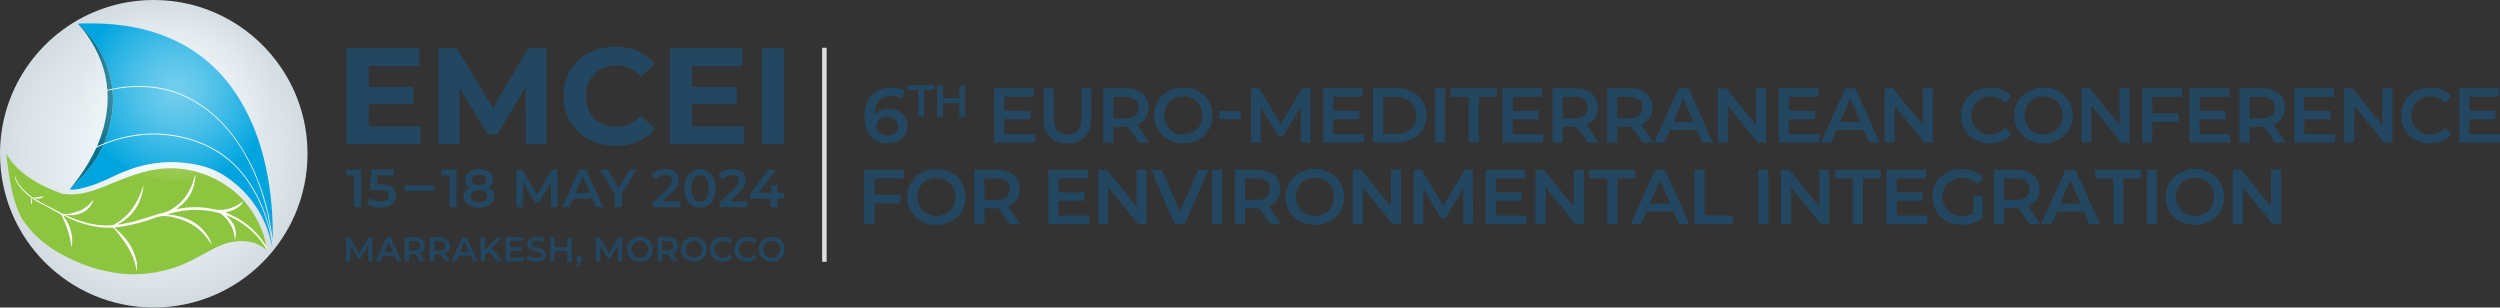<?xml version="1.0" encoding="UTF-8"?><svg id="uuid-4dd7159f-6d5b-4a1c-9253-1652b5bcee17" xmlns="http://www.w3.org/2000/svg" xmlns:xlink="http://www.w3.org/1999/xlink" viewBox="0 0 462.345 56.87"><rect x="0" y="0" width="462.345" height="56.87" fill="#333333" stroke="none"/><defs><style>.uuid-77cf813a-f018-4690-9e80-ccfaaec4aa01{fill:#00a5df;}.uuid-14b0266d-9250-4924-9cef-81d58dd5e38c{fill:#fff;}.uuid-ed0c42cd-7864-4ae2-aea4-8f19883633a3{fill:url(#uuid-fcf7a509-42e0-4db4-b2f9-aeee5d2be0c0);}.uuid-e35f6c2d-2315-40f2-b523-acf3c2ce2789{fill:#8ec540;}.uuid-4e44fa65-ff8e-4f31-b751-1b05df1dff5e{fill:#234761;}.uuid-afa52b99-e40d-452a-bcd7-ae26ef7dae72{fill:url(#uuid-64aa3b7c-156e-4c21-8e5a-8f4a8ca378b9);opacity:.56;}.uuid-6cc95099-6a93-4276-9529-8c97295ee1e3{fill:#09718b;}.uuid-6b07fec8-d857-49fd-86f5-2bbe2c522793{fill:#dcdddc;}</style><radialGradient id="uuid-fcf7a509-42e0-4db4-b2f9-aeee5d2be0c0" cx="28.435" cy="28.435" fx="28.435" fy="28.435" r="91.472" gradientUnits="userSpaceOnUse"><stop offset="0" stop-color="#f4fafd"/><stop offset=".109" stop-color="#edf4f7"/><stop offset=".256" stop-color="#dce4e9"/><stop offset=".427" stop-color="#bfcad0"/><stop offset=".612" stop-color="#98a6af"/><stop offset=".693" stop-color="#85959f"/></radialGradient><radialGradient id="uuid-64aa3b7c-156e-4c21-8e5a-8f4a8ca378b9" cx="32.645" cy="16.665" fx="32.645" fy="16.665" r="17.73" gradientUnits="userSpaceOnUse"><stop offset="0" stop-color="#fff" stop-opacity=".8"/><stop offset=".1" stop-color="#fff" stop-opacity=".765"/><stop offset=".263" stop-color="#fff" stop-opacity=".669"/><stop offset=".469" stop-color="#fff" stop-opacity=".513"/><stop offset=".71" stop-color="#fff" stop-opacity=".297"/><stop offset=".978" stop-color="#fff" stop-opacity=".024"/><stop offset="1" stop-color="#fff" stop-opacity="0"/></radialGradient></defs><path class="uuid-ed0c42cd-7864-4ae2-aea4-8f19883633a3" d="M56.87,28.43c0,15.71-12.73,28.44-28.44,28.44C12.73,56.87,0,44.14,0,28.43,0,15.95,8.05,5.34,19.24,1.52c2.88-.99,5.97-1.52,9.19-1.52,9.24,0,17.45,4.4,22.64,11.23,3.64,4.77,5.8,10.73,5.8,17.2Z"/><path class="uuid-e35f6c2d-2315-40f2-b523-acf3c2ce2789" d="M50.163,43.979c-.201-.242-.412-.477-.627-.702v-.007c.198,.191,.412,.44,.627,.709Z"/><g><path class="uuid-4e44fa65-ff8e-4f31-b751-1b05df1dff5e" d="M167.869,23.253c0,1.992-1.619,3.252-3.668,3.252-2.736,0-4.341-1.762-4.341-4.986,0-3.439,2.006-5.33,4.915-5.33,1.003,0,1.963,.215,2.636,.645l-.688,1.404c-.544-.358-1.204-.487-1.906-.487-1.891,0-3.081,1.175-3.081,3.453v.015c.602-.702,1.562-1.046,2.679-1.046,1.978,0,3.453,1.203,3.453,3.08Zm-1.805,.086c0-1.046-.788-1.705-2.006-1.705-1.204,0-2.035,.73-2.035,1.719,0,.945,.745,1.69,2.078,1.69,1.161,0,1.963-.659,1.963-1.705Z"/><path class="uuid-4e44fa65-ff8e-4f31-b751-1b05df1dff5e" d="M169.821,16.669h-1.937v-.918h4.958v.918h-1.937v4.924h-1.085v-4.924Z"/><path class="uuid-4e44fa65-ff8e-4f31-b751-1b05df1dff5e" d="M178.496,15.75v5.843h-1.085v-2.504h-3.021v2.504h-1.085v-5.843h1.085v2.412h3.021v-2.412h1.085Z"/><path class="uuid-4e44fa65-ff8e-4f31-b751-1b05df1dff5e" d="M191.389,24.801v1.562h-7.522v-10.03h7.322v1.562h-5.459v2.607h4.843v1.533h-4.843v2.766h5.66Z"/><path class="uuid-4e44fa65-ff8e-4f31-b751-1b05df1dff5e" d="M193.018,21.992v-5.66h1.863v5.588c0,2.063,.931,2.952,2.55,2.952s2.536-.888,2.536-2.952v-5.588h1.834v5.66c0,2.923-1.648,4.513-4.384,4.513-2.751,0-4.399-1.59-4.399-4.513Z"/><path class="uuid-4e44fa65-ff8e-4f31-b751-1b05df1dff5e" d="M210.608,26.362l-2.049-2.937c-.129,.014-.258,.014-.387,.014h-2.264v2.923h-1.863v-10.03h4.126c2.637,0,4.27,1.347,4.27,3.568,0,1.519-.774,2.636-2.135,3.167l2.307,3.295h-2.006Zm-2.522-8.454h-2.178v3.998h2.178c1.633,0,2.479-.745,2.479-2.006s-.846-1.992-2.479-1.992Z"/><path class="uuid-4e44fa65-ff8e-4f31-b751-1b05df1dff5e" d="M213.441,21.348c0-2.966,2.292-5.158,5.402-5.158,3.109,0,5.401,2.178,5.401,5.158,0,2.98-2.292,5.158-5.401,5.158-3.109,0-5.402-2.192-5.402-5.158Zm8.926,0c0-2.049-1.504-3.525-3.524-3.525-2.021,0-3.525,1.476-3.525,3.525s1.504,3.524,3.525,3.524c2.02,0,3.524-1.476,3.524-3.524Z"/><path class="uuid-4e44fa65-ff8e-4f31-b751-1b05df1dff5e" d="M225.514,20.545h3.94v1.49h-3.94v-1.49Z"/><path class="uuid-4e44fa65-ff8e-4f31-b751-1b05df1dff5e" d="M240.585,26.362l-.015-6.648-3.295,5.502h-.832l-3.295-5.416v6.562h-1.777v-10.03h1.533l3.983,6.648,3.912-6.648h1.533l.015,10.03h-1.763Z"/><path class="uuid-4e44fa65-ff8e-4f31-b751-1b05df1dff5e" d="M252.214,24.801v1.562h-7.522v-10.03h7.321v1.562h-5.459v2.607h4.843v1.533h-4.843v2.766h5.66Z"/><path class="uuid-4e44fa65-ff8e-4f31-b751-1b05df1dff5e" d="M253.929,16.332h4.385c3.252,0,5.473,2.006,5.473,5.015s-2.221,5.015-5.473,5.015h-4.385v-10.03Zm4.299,8.454c2.235,0,3.682-1.361,3.682-3.438s-1.446-3.439-3.682-3.439h-2.436v6.877h2.436Z"/><path class="uuid-4e44fa65-ff8e-4f31-b751-1b05df1dff5e" d="M265.401,16.332h1.863v10.03h-1.863v-10.03Z"/><path class="uuid-4e44fa65-ff8e-4f31-b751-1b05df1dff5e" d="M271.647,17.909h-3.324v-1.576h8.511v1.576h-3.324v8.454h-1.862v-8.454Z"/><path class="uuid-4e44fa65-ff8e-4f31-b751-1b05df1dff5e" d="M285.398,24.801v1.562h-7.522v-10.03h7.321v1.562h-5.458v2.607h4.843v1.533h-4.843v2.766h5.659Z"/><path class="uuid-4e44fa65-ff8e-4f31-b751-1b05df1dff5e" d="M293.675,26.362l-2.049-2.937c-.129,.014-.258,.014-.387,.014h-2.265v2.923h-1.862v-10.03h4.127c2.636,0,4.27,1.347,4.27,3.568,0,1.519-.773,2.636-2.135,3.167l2.307,3.295h-2.006Zm-2.521-8.454h-2.179v3.998h2.179c1.633,0,2.479-.745,2.479-2.006s-.846-1.992-2.479-1.992Z"/><path class="uuid-4e44fa65-ff8e-4f31-b751-1b05df1dff5e" d="M303.787,26.362l-2.049-2.937c-.129,.014-.258,.014-.387,.014h-2.265v2.923h-1.862v-10.03h4.127c2.636,0,4.27,1.347,4.27,3.568,0,1.519-.773,2.636-2.135,3.167l2.307,3.295h-2.006Zm-2.521-8.454h-2.179v3.998h2.179c1.633,0,2.479-.745,2.479-2.006s-.846-1.992-2.479-1.992Z"/><path class="uuid-4e44fa65-ff8e-4f31-b751-1b05df1dff5e" d="M313.84,24.041h-5.015l-.988,2.321h-1.92l4.513-10.03h1.834l4.528,10.03h-1.949l-1.003-2.321Zm-.616-1.461l-1.891-4.384-1.877,4.384h3.768Z"/><path class="uuid-4e44fa65-ff8e-4f31-b751-1b05df1dff5e" d="M326.617,16.332v10.03h-1.533l-5.53-6.792v6.792h-1.849v-10.03h1.533l5.53,6.792v-6.792h1.849Z"/><path class="uuid-4e44fa65-ff8e-4f31-b751-1b05df1dff5e" d="M336.469,24.801v1.562h-7.522v-10.03h7.321v1.562h-5.459v2.607h4.844v1.533h-4.844v2.766h5.66Z"/><path class="uuid-4e44fa65-ff8e-4f31-b751-1b05df1dff5e" d="M344.69,24.041h-5.015l-.988,2.321h-1.92l4.513-10.03h1.834l4.528,10.03h-1.949l-1.003-2.321Zm-.616-1.461l-1.891-4.384-1.877,4.384h3.768Z"/><path class="uuid-4e44fa65-ff8e-4f31-b751-1b05df1dff5e" d="M357.466,16.332v10.03h-1.533l-5.53-6.792v6.792h-1.849v-10.03h1.533l5.53,6.792v-6.792h1.849Z"/><path class="uuid-4e44fa65-ff8e-4f31-b751-1b05df1dff5e" d="M362.675,21.348c0-2.995,2.292-5.158,5.373-5.158,1.633,0,3.037,.587,3.969,1.676l-1.204,1.132c-.73-.788-1.633-1.175-2.679-1.175-2.078,0-3.582,1.461-3.582,3.525,0,2.063,1.504,3.524,3.582,3.524,1.046,0,1.948-.387,2.679-1.189l1.204,1.146c-.932,1.089-2.336,1.676-3.983,1.676-3.066,0-5.358-2.163-5.358-5.158Z"/><path class="uuid-4e44fa65-ff8e-4f31-b751-1b05df1dff5e" d="M372.514,21.348c0-2.966,2.292-5.158,5.401-5.158s5.401,2.178,5.401,5.158c0,2.98-2.292,5.158-5.401,5.158s-5.401-2.192-5.401-5.158Zm8.926,0c0-2.049-1.504-3.525-3.524-3.525s-3.524,1.476-3.524,3.525,1.504,3.524,3.524,3.524,3.524-1.476,3.524-3.524Z"/><path class="uuid-4e44fa65-ff8e-4f31-b751-1b05df1dff5e" d="M393.843,16.332v10.03h-1.533l-5.53-6.792v6.792h-1.849v-10.03h1.533l5.53,6.792v-6.792h1.849Z"/><path class="uuid-4e44fa65-ff8e-4f31-b751-1b05df1dff5e" d="M398.038,17.894v3.052h4.843v1.576h-4.843v3.84h-1.863v-10.03h7.321v1.562h-5.458Z"/><path class="uuid-4e44fa65-ff8e-4f31-b751-1b05df1dff5e" d="M412.461,24.801v1.562h-7.522v-10.03h7.321v1.562h-5.459v2.607h4.844v1.533h-4.844v2.766h5.66Z"/><path class="uuid-4e44fa65-ff8e-4f31-b751-1b05df1dff5e" d="M420.74,26.362l-2.049-2.937c-.129,.014-.258,.014-.387,.014h-2.265v2.923h-1.862v-10.03h4.127c2.636,0,4.27,1.347,4.27,3.568,0,1.519-.773,2.636-2.135,3.167l2.307,3.295h-2.006Zm-2.521-8.454h-2.179v3.998h2.179c1.633,0,2.479-.745,2.479-2.006s-.846-1.992-2.479-1.992Z"/><path class="uuid-4e44fa65-ff8e-4f31-b751-1b05df1dff5e" d="M431.811,24.801v1.562h-7.522v-10.03h7.321v1.562h-5.459v2.607h4.844v1.533h-4.844v2.766h5.66Z"/><path class="uuid-4e44fa65-ff8e-4f31-b751-1b05df1dff5e" d="M442.438,16.332v10.03h-1.533l-5.53-6.792v6.792h-1.849v-10.03h1.533l5.53,6.792v-6.792h1.849Z"/><path class="uuid-4e44fa65-ff8e-4f31-b751-1b05df1dff5e" d="M444.052,21.348c0-2.995,2.292-5.158,5.373-5.158,1.633,0,3.037,.587,3.969,1.676l-1.204,1.132c-.73-.788-1.633-1.175-2.679-1.175-2.078,0-3.582,1.461-3.582,3.525,0,2.063,1.504,3.524,3.582,3.524,1.046,0,1.948-.387,2.679-1.189l1.204,1.146c-.932,1.089-2.336,1.676-3.983,1.676-3.066,0-5.358-2.163-5.358-5.158Z"/><path class="uuid-4e44fa65-ff8e-4f31-b751-1b05df1dff5e" d="M462.345,24.801v1.562h-7.522v-10.03h7.321v1.562h-5.458v2.607h4.843v1.533h-4.843v2.766h5.659Z"/></g><g><path class="uuid-4e44fa65-ff8e-4f31-b751-1b05df1dff5e" d="M66.796,31.371v6.954h-1.291v-5.871h-1.47v-1.083h2.761Z"/><path class="uuid-4e44fa65-ff8e-4f31-b751-1b05df1dff5e" d="M73.231,36.189c0,1.222-.884,2.234-2.751,2.234-.983,0-1.977-.298-2.613-.804l.546-1.004c.507,.417,1.262,.686,2.046,.686,.924,0,1.47-.407,1.47-1.062,0-.666-.427-1.083-1.868-1.083h-1.679l.358-3.785h4.083v1.083h-2.99l-.149,1.609h.666c2.057,0,2.881,.894,2.881,2.126Z"/><path class="uuid-4e44fa65-ff8e-4f31-b751-1b05df1dff5e" d="M74.826,34.291h5.459v1.033h-5.459v-1.033Z"/><path class="uuid-4e44fa65-ff8e-4f31-b751-1b05df1dff5e" d="M84.417,31.371v6.954h-1.291v-5.871h-1.47v-1.083h2.761Z"/><path class="uuid-4e44fa65-ff8e-4f31-b751-1b05df1dff5e" d="M91.437,36.328c0,1.292-1.122,2.096-2.851,2.096s-2.831-.804-2.831-2.096c0-.765,.397-1.331,1.112-1.659-.556-.308-.864-.804-.864-1.46,0-1.191,1.043-1.937,2.583-1.937,1.549,0,2.603,.745,2.603,1.937,0,.656-.318,1.152-.884,1.46,.725,.328,1.132,.895,1.132,1.659Zm-1.301-.039c0-.686-.596-1.113-1.549-1.113s-1.53,.428-1.53,1.113c0,.705,.576,1.122,1.53,1.122s1.549-.417,1.549-1.122Zm-2.861-3.021c0,.597,.497,.974,1.312,.974,.824,0,1.331-.377,1.331-.974,0-.626-.537-.983-1.331-.983-.795,0-1.312,.357-1.312,.983Z"/><path class="uuid-4e44fa65-ff8e-4f31-b751-1b05df1dff5e" d="M101.892,38.325l-.01-4.609-2.285,3.814h-.576l-2.285-3.755v4.55h-1.232v-6.954h1.063l2.762,4.609,2.712-4.609h1.062l.01,6.954h-1.222Z"/><path class="uuid-4e44fa65-ff8e-4f31-b751-1b05df1dff5e" d="M109.495,36.715h-3.477l-.686,1.609h-1.331l3.129-6.954h1.271l3.139,6.954h-1.351l-.695-1.609Zm-.427-1.014l-1.312-3.039-1.301,3.039h2.613Z"/><path class="uuid-4e44fa65-ff8e-4f31-b751-1b05df1dff5e" d="M115.003,35.871v2.454h-1.292v-2.434l-2.731-4.521h1.381l2.036,3.388,2.056-3.388h1.271l-2.722,4.5Z"/><path class="uuid-4e44fa65-ff8e-4f31-b751-1b05df1dff5e" d="M125.845,37.232v1.093h-5.125v-.864l2.762-2.623c.675-.646,.794-1.053,.794-1.44,0-.636-.437-1.003-1.292-1.003-.675,0-1.242,.229-1.629,.726l-.904-.695c.536-.726,1.5-1.152,2.642-1.152,1.51,0,2.483,.765,2.483,1.996,0,.676-.188,1.292-1.152,2.195l-1.857,1.769h3.278Z"/><path class="uuid-4e44fa65-ff8e-4f31-b751-1b05df1dff5e" d="M126.557,34.848c0-2.285,1.251-3.576,2.9-3.576,1.659,0,2.911,1.291,2.911,3.576,0,2.284-1.251,3.575-2.911,3.575-1.649,0-2.9-1.291-2.9-3.575Zm4.51,0c0-1.679-.655-2.454-1.609-2.454-.943,0-1.599,.775-1.599,2.454s.656,2.453,1.599,2.453c.954,0,1.609-.774,1.609-2.453Z"/><path class="uuid-4e44fa65-ff8e-4f31-b751-1b05df1dff5e" d="M138.224,37.232v1.093h-5.125v-.864l2.762-2.623c.675-.646,.794-1.053,.794-1.44,0-.636-.437-1.003-1.292-1.003-.675,0-1.242,.229-1.629,.726l-.904-.695c.536-.726,1.5-1.152,2.642-1.152,1.51,0,2.483,.765,2.483,1.996,0,.676-.188,1.292-1.152,2.195l-1.857,1.769h3.278Z"/><path class="uuid-4e44fa65-ff8e-4f31-b751-1b05df1dff5e" d="M145.015,36.745h-1.232v1.58h-1.251v-1.58h-3.814v-.894l3.427-4.48h1.381l-3.229,4.282h2.275v-1.401h1.212v1.401h1.232v1.092Z"/></g><g><path class="uuid-4e44fa65-ff8e-4f31-b751-1b05df1dff5e" d="M77.839,23.373v3.295h-13.737V8.927h13.408v3.294h-9.327v3.853h8.237v3.193h-8.237v4.106h9.656Z"/><path class="uuid-4e44fa65-ff8e-4f31-b751-1b05df1dff5e" d="M97.254,26.668l-.025-10.645-5.221,8.77h-1.85l-5.196-8.541v10.417h-3.853V8.927h3.396l6.64,11.025,6.539-11.025h3.371l.051,17.741h-3.853Z"/><path class="uuid-4e44fa65-ff8e-4f31-b751-1b05df1dff5e" d="M104.2,17.797c0-5.348,4.106-9.175,9.631-9.175,3.066,0,5.626,1.115,7.299,3.143l-2.636,2.433c-1.191-1.369-2.687-2.078-4.46-2.078-3.32,0-5.677,2.332-5.677,5.677,0,3.345,2.357,5.677,5.677,5.677,1.774,0,3.27-.71,4.46-2.104l2.636,2.433c-1.673,2.053-4.233,3.167-7.325,3.167-5.5,0-9.606-3.827-9.606-9.174Z"/><path class="uuid-4e44fa65-ff8e-4f31-b751-1b05df1dff5e" d="M137.631,23.373v3.295h-13.737V8.927h13.408v3.294h-9.327v3.853h8.237v3.193h-8.237v4.106h9.656Z"/><path class="uuid-4e44fa65-ff8e-4f31-b751-1b05df1dff5e" d="M140.901,8.927h4.106V26.668h-4.106V8.927Z"/></g><g><path class="uuid-4e44fa65-ff8e-4f31-b751-1b05df1dff5e" d="M68.096,48.322l-.006-2.945-1.46,2.438h-.368l-1.46-2.399v2.907h-.787v-4.443h.679l1.765,2.945,1.733-2.945h.679l.006,4.443h-.781Z"/><path class="uuid-4e44fa65-ff8e-4f31-b751-1b05df1dff5e" d="M72.961,47.293h-2.222l-.438,1.028h-.851l2-4.443h.812l2.006,4.443h-.863l-.444-1.028Zm-.273-.647l-.838-1.942-.832,1.942h1.669Z"/><path class="uuid-4e44fa65-ff8e-4f31-b751-1b05df1dff5e" d="M77.743,48.322l-.908-1.302c-.057,.007-.114,.007-.171,.007h-1.003v1.295h-.825v-4.443h1.828c1.168,0,1.892,.597,1.892,1.581,0,.672-.343,1.168-.946,1.402l1.022,1.46h-.889Zm-1.117-3.745h-.965v1.771h.965c.724,0,1.098-.33,1.098-.889s-.375-.883-1.098-.883Z"/><path class="uuid-4e44fa65-ff8e-4f31-b751-1b05df1dff5e" d="M82.386,48.322l-.908-1.302c-.057,.007-.114,.007-.171,.007h-1.003v1.295h-.825v-4.443h1.828c1.168,0,1.892,.597,1.892,1.581,0,.672-.343,1.168-.946,1.402l1.022,1.46h-.889Zm-1.117-3.745h-.965v1.771h.965c.724,0,1.098-.33,1.098-.889s-.375-.883-1.098-.883Z"/><path class="uuid-4e44fa65-ff8e-4f31-b751-1b05df1dff5e" d="M87.002,47.293h-2.222l-.438,1.028h-.851l2-4.443h.812l2.006,4.443h-.863l-.444-1.028Zm-.273-.647l-.838-1.942-.832,1.942h1.669Z"/><path class="uuid-4e44fa65-ff8e-4f31-b751-1b05df1dff5e" d="M90.407,46.461l-.705,.725v1.136h-.825v-4.443h.825v2.278l2.196-2.278h.927l-1.866,1.987,1.98,2.456h-.965l-1.568-1.86Z"/><path class="uuid-4e44fa65-ff8e-4f31-b751-1b05df1dff5e" d="M96.84,47.629v.692h-3.333v-4.443h3.244v.692h-2.418v1.154h2.146v.68h-2.146v1.225h2.507Z"/><path class="uuid-4e44fa65-ff8e-4f31-b751-1b05df1dff5e" d="M97.388,47.852l.286-.641c.355,.285,.92,.488,1.466,.488,.692,0,.984-.248,.984-.578,0-.958-2.641-.33-2.641-1.98,0-.717,.571-1.326,1.79-1.326,.533,0,1.092,.14,1.479,.394l-.26,.642c-.4-.235-.838-.35-1.225-.35-.686,0-.965,.267-.965,.604,0,.945,2.634,.33,2.634,1.961,0,.711-.578,1.32-1.796,1.32-.692,0-1.384-.216-1.752-.533Z"/><path class="uuid-4e44fa65-ff8e-4f31-b751-1b05df1dff5e" d="M105.705,43.878v4.443h-.825v-1.904h-2.298v1.904h-.825v-4.443h.825v1.835h2.298v-1.835h.825Z"/><path class="uuid-4e44fa65-ff8e-4f31-b751-1b05df1dff5e" d="M107.599,47.839c0,.14-.032,.254-.146,.546l-.324,.895h-.514l.254-.971c-.178-.076-.298-.241-.298-.47,0-.317,.222-.526,.514-.526,.298,0,.514,.215,.514,.526Z"/><path class="uuid-4e44fa65-ff8e-4f31-b751-1b05df1dff5e" d="M114.285,48.322l-.006-2.945-1.46,2.438h-.368l-1.46-2.399v2.907h-.787v-4.443h.679l1.765,2.945,1.733-2.945h.679l.006,4.443h-.781Z"/><path class="uuid-4e44fa65-ff8e-4f31-b751-1b05df1dff5e" d="M115.951,46.1c0-1.314,1.016-2.285,2.393-2.285s2.393,.965,2.393,2.285-1.016,2.285-2.393,2.285-2.393-.971-2.393-2.285Zm3.955,0c0-.908-.667-1.562-1.562-1.562s-1.562,.653-1.562,1.562,.667,1.562,1.562,1.562,1.562-.653,1.562-1.562Z"/><path class="uuid-4e44fa65-ff8e-4f31-b751-1b05df1dff5e" d="M124.523,48.322l-.908-1.302c-.057,.007-.114,.007-.171,.007h-1.003v1.295h-.825v-4.443h1.828c1.168,0,1.892,.597,1.892,1.581,0,.672-.343,1.168-.946,1.402l1.022,1.46h-.889Zm-1.117-3.745h-.965v1.771h.965c.724,0,1.098-.33,1.098-.889s-.375-.883-1.098-.883Z"/><path class="uuid-4e44fa65-ff8e-4f31-b751-1b05df1dff5e" d="M125.94,46.1c0-1.314,1.016-2.285,2.393-2.285s2.393,.965,2.393,2.285-1.016,2.285-2.393,2.285-2.393-.971-2.393-2.285Zm3.955,0c0-.908-.667-1.562-1.562-1.562s-1.562,.653-1.562,1.562,.667,1.562,1.562,1.562,1.562-.653,1.562-1.562Z"/><path class="uuid-4e44fa65-ff8e-4f31-b751-1b05df1dff5e" d="M131.288,46.1c0-1.326,1.016-2.285,2.38-2.285,.724,0,1.346,.26,1.758,.742l-.533,.502c-.324-.35-.724-.521-1.187-.521-.92,0-1.587,.647-1.587,1.562s.667,1.562,1.587,1.562c.463,0,.863-.171,1.187-.526l.533,.508c-.413,.482-1.035,.742-1.765,.742-1.358,0-2.374-.959-2.374-2.285Z"/><path class="uuid-4e44fa65-ff8e-4f31-b751-1b05df1dff5e" d="M135.81,46.1c0-1.326,1.016-2.285,2.38-2.285,.724,0,1.346,.26,1.758,.742l-.533,.502c-.324-.35-.724-.521-1.187-.521-.92,0-1.587,.647-1.587,1.562s.667,1.562,1.587,1.562c.463,0,.863-.171,1.187-.526l.533,.508c-.413,.482-1.035,.742-1.765,.742-1.358,0-2.374-.959-2.374-2.285Z"/><path class="uuid-4e44fa65-ff8e-4f31-b751-1b05df1dff5e" d="M140.331,46.1c0-1.314,1.016-2.285,2.393-2.285s2.393,.965,2.393,2.285-1.016,2.285-2.393,2.285-2.393-.971-2.393-2.285Zm3.955,0c0-.908-.667-1.562-1.562-1.562s-1.562,.653-1.562,1.562,.667,1.562,1.562,1.562,1.562-.653,1.562-1.562Z"/></g><rect class="uuid-6b07fec8-d857-49fd-86f5-2bbe2c522793" x="152.045" y="8.832" width=".832" height="39.584"/><g><path class="uuid-4e44fa65-ff8e-4f31-b751-1b05df1dff5e" d="M161.693,32.97v3.052h4.843v1.576h-4.843v3.84h-1.863v-10.029h7.322v1.562h-5.459Z"/><path class="uuid-4e44fa65-ff8e-4f31-b751-1b05df1dff5e" d="M167.765,36.423c0-2.966,2.292-5.158,5.402-5.158,3.109,0,5.401,2.178,5.401,5.158s-2.292,5.158-5.401,5.158c-3.109,0-5.402-2.192-5.402-5.158Zm8.926,0c0-2.049-1.504-3.524-3.524-3.524-2.021,0-3.525,1.476-3.525,3.524s1.504,3.524,3.525,3.524c2.02,0,3.524-1.476,3.524-3.524Z"/><path class="uuid-4e44fa65-ff8e-4f31-b751-1b05df1dff5e" d="M186.745,41.438l-2.049-2.938c-.129,.015-.258,.015-.387,.015h-2.264v2.923h-1.863v-10.029h4.126c2.637,0,4.27,1.347,4.27,3.567,0,1.519-.774,2.637-2.135,3.166l2.307,3.296h-2.006Zm-2.522-8.453h-2.178v3.997h2.178c1.633,0,2.479-.745,2.479-2.006s-.846-1.991-2.479-1.991Z"/><path class="uuid-4e44fa65-ff8e-4f31-b751-1b05df1dff5e" d="M201.41,39.876v1.562h-7.522v-10.029h7.322v1.562h-5.459v2.607h4.843v1.533h-4.843v2.766h5.66Z"/><path class="uuid-4e44fa65-ff8e-4f31-b751-1b05df1dff5e" d="M212.038,31.409v10.029h-1.533l-5.53-6.791v6.791h-1.849v-10.029h1.533l5.531,6.791v-6.791h1.848Z"/><path class="uuid-4e44fa65-ff8e-4f31-b751-1b05df1dff5e" d="M223.466,31.409l-4.37,10.029h-1.834l-4.384-10.029h2.021l3.338,7.736,3.367-7.736h1.862Z"/><path class="uuid-4e44fa65-ff8e-4f31-b751-1b05df1dff5e" d="M224.165,31.409h1.863v10.029h-1.863v-10.029Z"/><path class="uuid-4e44fa65-ff8e-4f31-b751-1b05df1dff5e" d="M234.937,41.438l-2.049-2.938c-.129,.015-.258,.015-.387,.015h-2.264v2.923h-1.863v-10.029h4.126c2.637,0,4.27,1.347,4.27,3.567,0,1.519-.774,2.637-2.135,3.166l2.307,3.296h-2.006Zm-2.522-8.453h-2.178v3.997h2.178c1.633,0,2.479-.745,2.479-2.006s-.846-1.991-2.479-1.991Z"/><path class="uuid-4e44fa65-ff8e-4f31-b751-1b05df1dff5e" d="M237.77,36.423c0-2.966,2.293-5.158,5.402-5.158,3.108,0,5.401,2.178,5.401,5.158s-2.293,5.158-5.401,5.158c-3.109,0-5.402-2.192-5.402-5.158Zm8.927,0c0-2.049-1.505-3.524-3.524-3.524-2.021,0-3.525,1.476-3.525,3.524s1.505,3.524,3.525,3.524c2.02,0,3.524-1.476,3.524-3.524Z"/><path class="uuid-4e44fa65-ff8e-4f31-b751-1b05df1dff5e" d="M259.1,31.409v10.029h-1.533l-5.53-6.791v6.791h-1.849v-10.029h1.533l5.53,6.791v-6.791h1.849Z"/><path class="uuid-4e44fa65-ff8e-4f31-b751-1b05df1dff5e" d="M270.643,41.438l-.014-6.648-3.296,5.502h-.831l-3.296-5.416v6.562h-1.776v-10.029h1.533l3.983,6.647,3.911-6.647h1.533l.015,10.029h-1.763Z"/><path class="uuid-4e44fa65-ff8e-4f31-b751-1b05df1dff5e" d="M282.272,39.876v1.562h-7.522v-10.029h7.321v1.562h-5.459v2.607h4.844v1.533h-4.844v2.766h5.66Z"/><path class="uuid-4e44fa65-ff8e-4f31-b751-1b05df1dff5e" d="M292.899,31.409v10.029h-1.533l-5.53-6.791v6.791h-1.849v-10.029h1.533l5.53,6.791v-6.791h1.849Z"/><path class="uuid-4e44fa65-ff8e-4f31-b751-1b05df1dff5e" d="M297.265,32.985h-3.324v-1.576h8.511v1.576h-3.324v8.453h-1.862v-8.453Z"/><path class="uuid-4e44fa65-ff8e-4f31-b751-1b05df1dff5e" d="M309.498,39.117h-5.015l-.988,2.321h-1.92l4.513-10.029h1.834l4.528,10.029h-1.949l-1.003-2.321Zm-.616-1.461l-1.891-4.385-1.877,4.385h3.768Z"/><path class="uuid-4e44fa65-ff8e-4f31-b751-1b05df1dff5e" d="M313.362,31.409h1.863v8.453h5.243v1.576h-7.106v-10.029Z"/><path class="uuid-4e44fa65-ff8e-4f31-b751-1b05df1dff5e" d="M325.176,31.409h1.863v10.029h-1.863v-10.029Z"/><path class="uuid-4e44fa65-ff8e-4f31-b751-1b05df1dff5e" d="M338.299,31.409v10.029h-1.533l-5.53-6.791v6.791h-1.849v-10.029h1.533l5.53,6.791v-6.791h1.849Z"/><path class="uuid-4e44fa65-ff8e-4f31-b751-1b05df1dff5e" d="M342.665,32.985h-3.324v-1.576h8.511v1.576h-3.324v8.453h-1.862v-8.453Z"/><path class="uuid-4e44fa65-ff8e-4f31-b751-1b05df1dff5e" d="M356.416,39.876v1.562h-7.522v-10.029h7.321v1.562h-5.459v2.607h4.844v1.533h-4.844v2.766h5.66Z"/><path class="uuid-4e44fa65-ff8e-4f31-b751-1b05df1dff5e" d="M364.937,36.308h1.763v3.998c-1.046,.846-2.508,1.275-3.926,1.275-3.109,0-5.401-2.164-5.401-5.158,0-2.995,2.292-5.158,5.43-5.158,1.677,0,3.081,.559,4.026,1.634l-1.175,1.146c-.788-.788-1.69-1.146-2.766-1.146-2.135,0-3.639,1.446-3.639,3.524,0,2.034,1.504,3.524,3.625,3.524,.716,0,1.418-.144,2.062-.516v-3.124Z"/><path class="uuid-4e44fa65-ff8e-4f31-b751-1b05df1dff5e" d="M375.349,41.438l-2.049-2.938c-.129,.015-.258,.015-.387,.015h-2.265v2.923h-1.862v-10.029h4.127c2.636,0,4.27,1.347,4.27,3.567,0,1.519-.773,2.637-2.135,3.166l2.307,3.296h-2.006Zm-2.521-8.453h-2.179v3.997h2.179c1.633,0,2.479-.745,2.479-2.006s-.846-1.991-2.479-1.991Z"/><path class="uuid-4e44fa65-ff8e-4f31-b751-1b05df1dff5e" d="M385.403,39.117h-5.015l-.988,2.321h-1.92l4.513-10.029h1.834l4.528,10.029h-1.949l-1.003-2.321Zm-.616-1.461l-1.891-4.385-1.877,4.385h3.768Z"/><path class="uuid-4e44fa65-ff8e-4f31-b751-1b05df1dff5e" d="M390.801,32.985h-3.324v-1.576h8.511v1.576h-3.324v8.453h-1.862v-8.453Z"/><path class="uuid-4e44fa65-ff8e-4f31-b751-1b05df1dff5e" d="M397.03,31.409h1.863v10.029h-1.863v-10.029Z"/><path class="uuid-4e44fa65-ff8e-4f31-b751-1b05df1dff5e" d="M400.525,36.423c0-2.966,2.292-5.158,5.401-5.158s5.401,2.178,5.401,5.158-2.292,5.158-5.401,5.158-5.401-2.192-5.401-5.158Zm8.926,0c0-2.049-1.504-3.524-3.524-3.524s-3.524,1.476-3.524,3.524,1.504,3.524,3.524,3.524,3.524-1.476,3.524-3.524Z"/><path class="uuid-4e44fa65-ff8e-4f31-b751-1b05df1dff5e" d="M421.854,31.409v10.029h-1.533l-5.53-6.791v6.791h-1.849v-10.029h1.533l5.53,6.791v-6.791h1.849Z"/></g><path class="uuid-e35f6c2d-2315-40f2-b523-acf3c2ce2789" d="M12.002,35.975s-8.107-2.327-10.799-7.54c0,0,.394,6.381,2.185,10.627,3.653,8.662,8.614-1.561,8.614-3.087Z"/><path class="uuid-14b0266d-9250-4924-9cef-81d58dd5e38c" d="M6.465,41.897l5.509-5.351s3.703,.045,5.78-.88,8.06-3.206,9.64-3.612,3.522-.768,6.209-.406c2.687,.361,6.976,2.009,8.918,3.454s3.341,2.8,3.838,3.883,2.077,3.031,2.924,6.595l.145,.709s-2.73-2.811-6.478-1.727c-3.668,1.061-8.173,3.364-9.979,3.883s-5.938,2.664-12.62,1.332-12.282-6.254-13.885-7.879Z"/><path class="uuid-e35f6c2d-2315-40f2-b523-acf3c2ce2789" d="M47.961,44.195c-.202-.243-.414-.479-.63-.705v-.007c.199,.192,.414,.442,.63,.712Z"/><path class="uuid-e35f6c2d-2315-40f2-b523-acf3c2ce2789" d="M23.92,46.184v.003c-.007-.003-.014-.01-.021-.014,.007,.003,.014,.007,.021,.01Z"/><polygon class="uuid-e35f6c2d-2315-40f2-b523-acf3c2ce2789" points="23.924 46.188 23.924 46.191 23.92 46.188 23.924 46.188"/><path class="uuid-e35f6c2d-2315-40f2-b523-acf3c2ce2789" d="M23.92,46.184v.003c-.007-.003-.014-.01-.021-.014,.007,.003,.014,.007,.021,.01Z"/><polygon class="uuid-e35f6c2d-2315-40f2-b523-acf3c2ce2789" points="23.924 46.188 23.924 46.191 23.92 46.188 23.924 46.188"/><path class="uuid-e35f6c2d-2315-40f2-b523-acf3c2ce2789" d="M49.43,46.296c-.458-.37-.677-.506-1.105-.755s-.915-.466-.915-.466c-.671-.281-1.387-.401-2.116-.459-1.976-.161-3.804,.37-5.554,1.253-2.26,1.133-4.39,2.52-6.79,3.38-3.41,1.222-6.913,1.739-10.516,1.353-4.092-.442-7.91-1.77-11.485-3.804-1.733-.986-3.315-2.167-4.705-3.599-.445-.455-1.294-1.501-1.643-2.021,2.4-1.623,5.04-2.882,6.964-5.043,.11-.123,.199-.257,.407-.236,2.729,.305,5.218-.551,7.68-1.568,2.236-.921,4.475-1.839,6.811-2.493,3.808-1.061,7.574-.962,11.289,.384,1.835,.668,3.537,1.599,5.095,2.801,2.541,1.959,4.12,4.229,5.394,7.102,.38,.853,.604,1.603,.728,2.088,.015,.059,.13,.533,.192,.77,.028,.141,.079,.37,.119,.598-.158-.266-.233-.379-.298-.479-1.445-2.126-3.183-3.766-5.473-4.978-.586-.312-1.198-.565-1.859-.849,1.681-.318,2.849-1.024,3.332-2.003-.531,.329-1.017,.668-1.555,.921-1.311,.606-2.664,.777-4.092,.469-2.164-.466-4.335-.435-6.506-.01-.051,.01-.11,0-.219,0,1.976-1.322,3.157-3.102,3.462-5.434-.027-.274,.113-.541,.034-.829-.161,.199-.106,.462-.233,.664-.675,2.578-2.171,4.554-4.479,5.862-.647,.366-1.445,.466-2.171,.695-2.078,.651-4.136,1.37-6.287,1.767-.36,.068-.722,.161-1.195,.14,3.017-1.565,4.465-4.078,4.821-7.293-.247,.651-.469,1.308-.74,1.945-.942,2.212-2.39,4.003-4.475,5.246-.291,.175-.592,.253-.938,.27-2.9,.158-5.574-.688-8.18-1.832-.034-.014-.062-.045-.185-.134,1.195,.181,2.253,.072,3.243-.428,.996-.507,1.692-1.277,2.007-2.369-.757,.952-1.637,1.757-2.801,2.14-1.024,.339-2.058,.729-3.157,.421-.027-.027-.123-.106-.336-.236-.178-.106-.404-.202-.404-.202l-.168,.113s.315,.134,.428,.185c.199,.089,.356,.219,.435,.294,.044,.062,.082,.127,.116,.199,.87,1.794,1.52,3.66,1.787,5.646,.007,.065,.024,.127,.058,.301,.39-2.246-.284-4.106-1.5-5.807,.123-.099,.216-.079,.301-.024,.603,.387,1.287,.599,1.921,.914,.442,.223,.948,.312,1.421,.473,1.668,.555,3.38,.805,5.136,.75,.281-.007,.483,.072,.675,.294,.603,.699,1.174,1.418,1.698,2.174,.007,.01,.021,.031,.041,.058,.01,.017,.024,.034,.038,.051,.031,.048,.065,.092,.096,.14,.041,.062,.082,.123,.127,.188,.048,.075,.099,.154,.151,.233,.058,.089,.113,.181,.171,.274,.007,.01,.014,.024,.021,.034,.055,.092,.11,.185,.164,.277,.041,.068,.079,.137,.12,.209,.027,.051,.058,.106,.086,.161-.007-.003-.014-.007-.021-.01,.007,.003,.014,.01,.021,.014q.003,0,.003,.003c.027,.051,.055,.103,.086,.157v.003c.027,.055,.058,.11,.086,.168,.089,.171,.178,.349,.264,.534,.01,.017,.024,.034,.038,.055,.137,.356,.322,.699,.407,1.075,.031,.086,.058,.175,.082,.26v.003c.202,.572,.264,1.178,.39,1.77,.092-.575,.068-1.144,.034-1.712-.558-2.65-2.034-4.708-4.177-6.42,.548-.072,1.048-.123,1.541-.202,2.061-.329,4.078-.883,6.023-1.613,1.472-.551,2.815-.284,4.208,.134,2.003,.599,3.743,1.613,5.085,3.25,.096,.12,.181,.247,.27,.37,.332,.37,.548,.825,.901,1.192-.116-.312-.236-.627-.356-.938,0,0-.045-.086-.092-.168-1.527-2.633-3.904-3.934-6.841-4.349-.27-.038-.555,.007-.897-.11,.928-.305,1.808-.51,2.698-.64,2.311-.336,4.602-.24,6.865,.39,.209,.058,.38,.147,.538,.291,1.209,1.096,2.082,2.383,2.322,4.034,.01,.068,.021,.137,.024,.209,.01,.181,.014,.377,.031,.52,.527-1.89-.192-3.359-1.602-4.599,.062,0,.092-.007,.116,.003,2.096,.815,3.869,2.048,5.366,3.63,.216,.226,.428,.462,.63,.705,.024,.027,.048,.058,.072,.086,.688,.87,1.339,1.926,1.394,2.009,.003,.003,.003,.007,.003,.007Z"/><path class="uuid-77cf813a-f018-4690-9e80-ccfaaec4aa01" d="M50.08,43.89v-.01c-.59-2.94-2.35-9.21-7.12-13.65-.92-.86-1.96-1.65-3.12-2.34-2.89-1.71-6.32-2.73-9.94-2.97-4.46-.3-8.28,.81-10.74,1.82-.09,.2-.17,.39-.27,.58-1.63,3.47-3.96,5.64-6,7.73,.71,.09,1.36-.04,1.99-.18,2.26-.48,4.35-1.41,6.4-2.4,.94-.46,1.89-.85,2.85-1.19,3.67-1.28,7.46-1.65,11.42-.98,1.61,.27,3.19,.71,4.65,1.44,.4,.2,.8,.42,1.18,.66,4.13,2.67,6.99,6.34,8.42,11.08,.01,.03,.02,.06,.02,.09,.01,.01,.01,.02,.01,.03,.19,.63,.33,1.28,.49,1.93,.01,0,.02,0,.03-.01-.01-.07-.08-.67-.27-1.63Zm-4.85-15.41c-3.46-5.96-8.38-10.17-14.16-11.73-1.5-.41-5.37-1.19-10.27-.17,.17,1.57,.14,3.28-.17,5.12-.32,1.84-.79,3.42-1.37,4.81,2.48-1,6.26-2.06,10.65-1.77,3.64,.25,7.11,1.28,10.02,3,1.19,.7,2.24,1.51,3.18,2.4,4.53,4.22,6.35,10.1,7.03,13.22-.77-5.62-2.48-10.69-4.91-14.88Zm4.03,2.85c-.4-1.91-.9-3.79-1.53-5.62-.66-1.92-1.45-3.78-2.42-5.59-2.82-5.28-6.76-9.47-12.13-12.22-5.12-2.62-10.57-3.55-16.19-3.58-.56,0-1.13,.01-1.7,.02-.28,.01-.57-.02-.87,.08,0,0,.68,.54,1.59,1.57,1.69,1.9,4.2,5.48,4.77,10.42,4.93-1.02,8.82-.24,10.33,.17,5.06,1.37,9.57,4.8,13.04,9.91,.41,.61,.81,1.24,1.19,1.88,2.66,4.56,4.41,10,5.1,15.92v-1.07c0-4-.36-7.97-1.18-11.89Z"/><path class="uuid-6cc95099-6a93-4276-9529-8c97295ee1e3" d="M18.59,26.98c-.28,.12-.53,.23-.77,.35-.91,2.01-2.07,3.89-3.38,5.69-.5,.68-1.01,1.32-1.55,2.03,2.04-2.09,4.37-4.26,6-7.73,.1-.19,.18-.38,.27-.58-.2,.08-.39,.16-.57,.24Zm2.21-10.4c-.3,.06-.61,.13-.93,.21,.13,1.96-.04,3.99-.53,6.09-.28,1.25-.68,2.45-1.17,3.62-.07,.2-.15,.39-.24,.59,.17-.08,.35-.17,.54-.25,.25-.11,.51-.22,.79-.33,.58-1.39,1.05-2.97,1.37-4.81,.31-1.84,.34-3.55,.17-5.12Zm-4.79-10.59c-.91-1.03-1.59-1.57-1.59-1.57,.47,.51,.91,1,1.3,1.53,.06,.08,.12,.16,.18,.25,2.34,3.26,3.69,6.72,3.96,10.42,.31-.08,.62-.15,.92-.21-.57-4.94-3.08-8.52-4.77-10.42Z"/><path class="uuid-14b0266d-9250-4924-9cef-81d58dd5e38c" d="M2.856,32.68c.16,.844,.735,1.553,1.289,2.188,.581,.637,1.233,1.216,1.942,1.702,.714,.464,1.511,.877,2.258,1.283,.766,.411,1.651,.824,3.192,1.679l-.219,.129c-.889-.503-1.805-1.002-2.19-1.201-1.124-.596-2.08-1.051-3.141-1.744-.719-.504-1.371-1.095-1.955-1.747-.567-.66-1.137-1.388-1.285-2.273,0-0,.108-.015,.108-.015h0Z"/><path class="uuid-14b0266d-9250-4924-9cef-81d58dd5e38c" d="M6.087,36.57s1.315,.509,2.012-.258l-2.012,.258Z"/><path class="uuid-14b0266d-9250-4924-9cef-81d58dd5e38c" d="M5.723,36.524s.516,.869,0,1.252v-1.252Z"/><path class="uuid-afa52b99-e40d-452a-bcd7-ae26ef7dae72" d="M51.38,14.6c0,4.16-1.36,8-3.65,11.11-.71,.96-1.51,1.85-2.39,2.66l-.11,.11c-.67,.6-1.37,1.16-2.12,1.66-.05,.03-.1,.06-.15,.09-.87,.58-1.79,1.09-2.76,1.51-.6,.27-1.23,.51-1.86,.71-.26,.08-.52,.16-.79,.23-.48,.13-.97,.24-1.47,.33-.07,.02-.14,.03-.21,.04-1.04,.19-2.12,.28-3.22,.28-2.14,0-4.2-.36-6.11-1.02-.25-.08-.5-.17-.74-.27-.57-.22-1.13-.48-1.67-.76-1.98-1-3.75-2.35-5.24-3.96-.1-.11-.2-.22-.3-.34-.05-.04-.09-.09-.12-.14-.1-.11-.2-.22-.3-.34-2.66-3.24-4.26-7.39-4.26-11.9,0-3.02,.72-5.88,1.99-8.4,.04-.07,.07-.14,.11-.21,.3-.58,.62-1.13,.98-1.67,.66-1.01,1.42-1.94,2.25-2.8,2.88-.99,5.97-1.52,9.19-1.52,9.24,0,17.45,4.4,22.64,11.23,.21,1.09,.31,2.22,.31,3.37Z"/></svg>